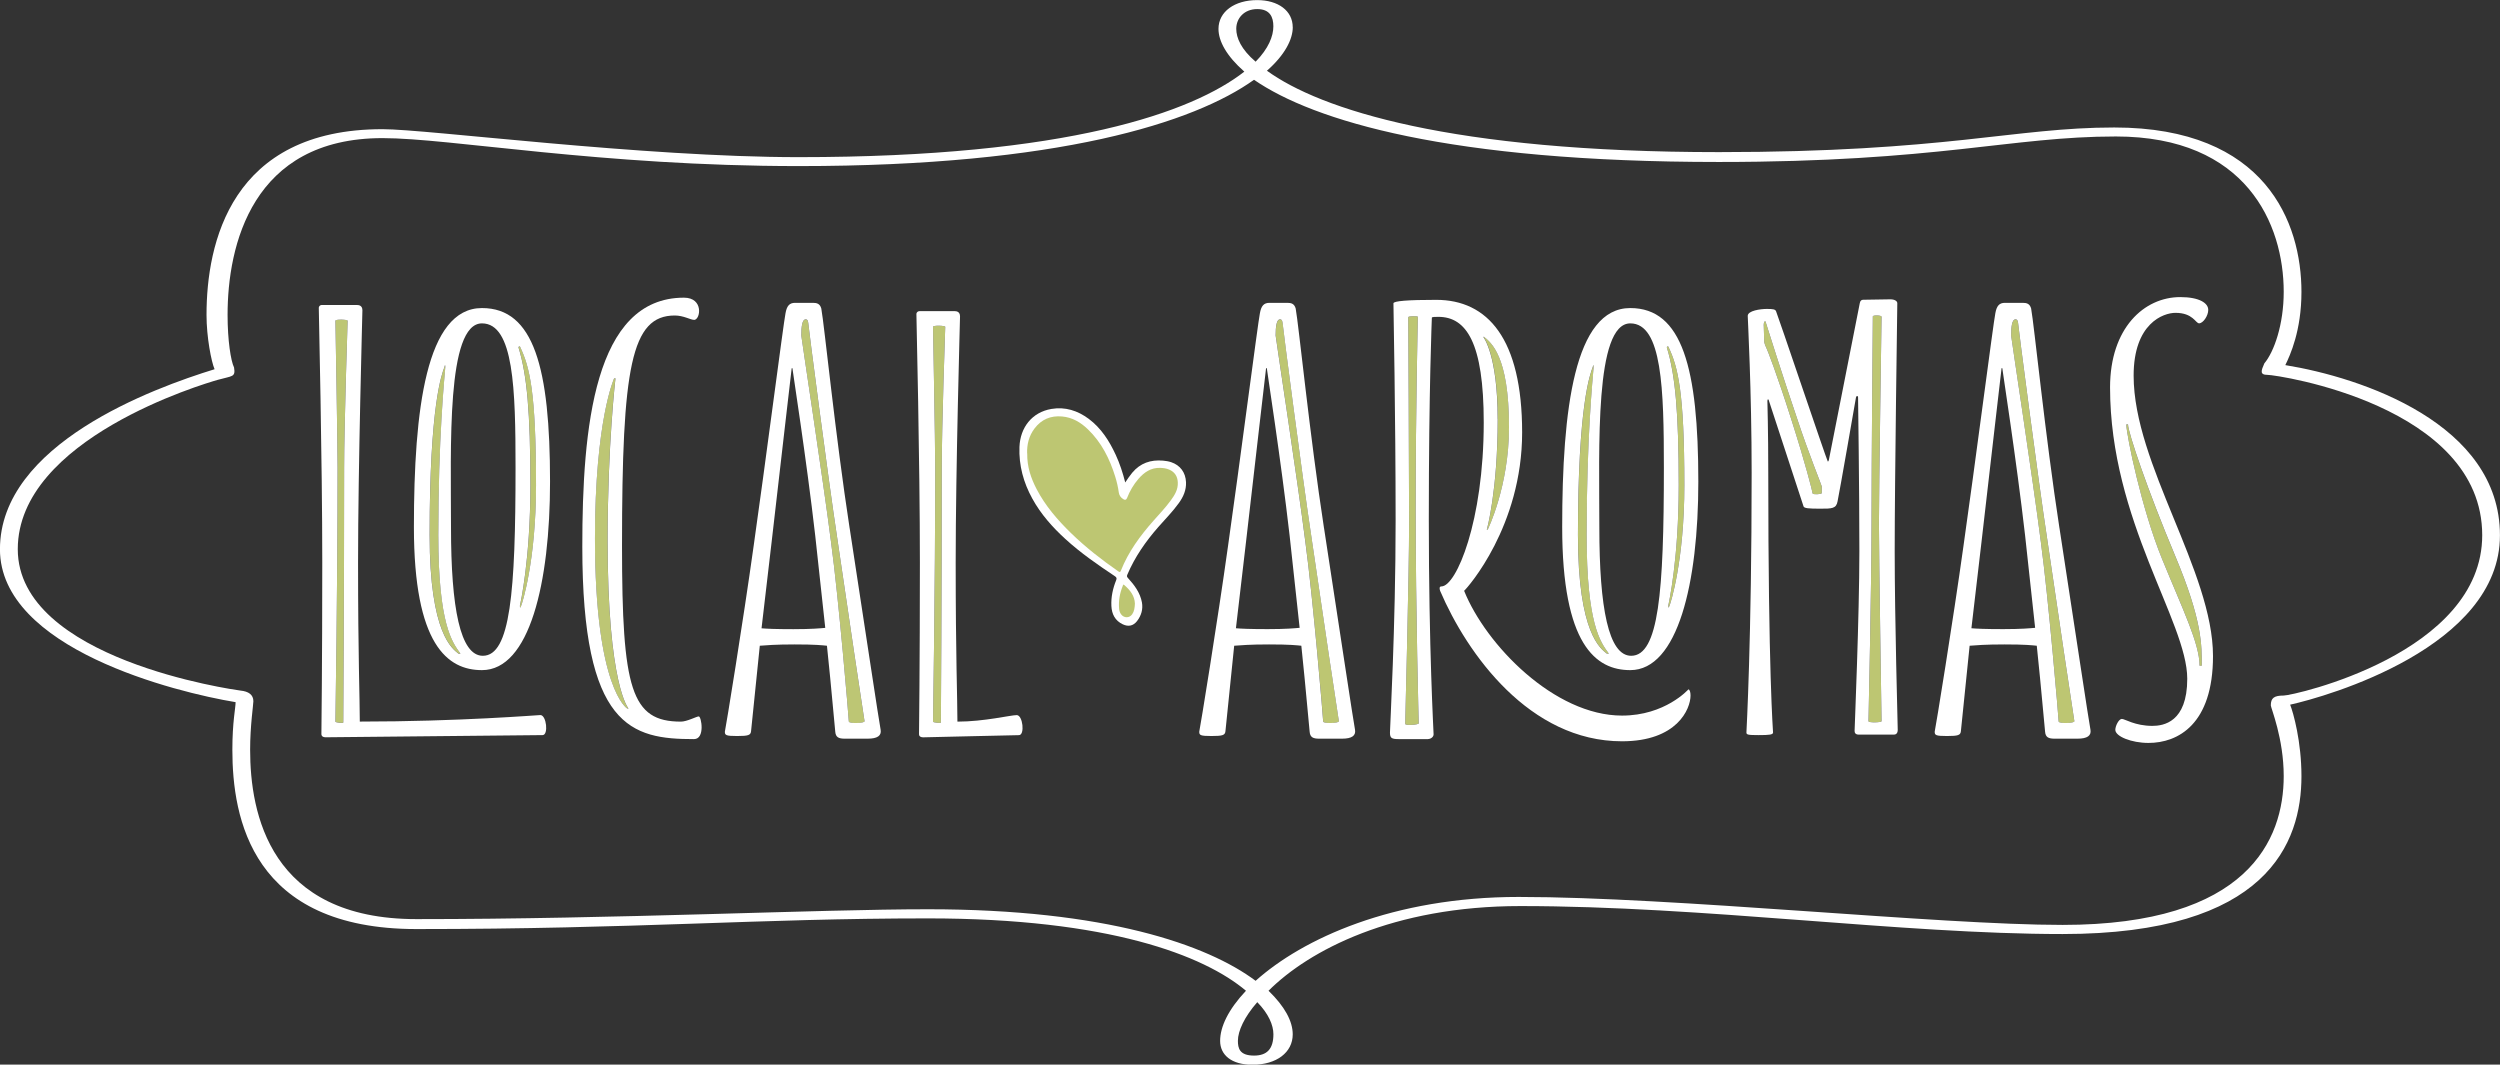 <svg viewBox="0 0 517.51 220.38" xmlns="http://www.w3.org/2000/svg"><rect x="0" y="0" width="517.51" height="220.38" fill="#333333" stroke="none"/><defs><style>      .cls-1 {        fill: #bdc674;      }      .cls-1, .cls-2, .cls-3 {        stroke-width: 0px;      }      .cls-2 {        fill: #bdc672;      }      .cls-3 {        fill: #fff;      }    </style></defs><g data-name="Livello 2 copia" id="Livello_2_copia"><g><path d="M71.96,66.39c0,.09-.72,21.67-.72,30.43,0,26.1-.18,52.1-.18,52.74,0,.18-1.63,0-1.63-.18,0-.54.45-27.18.45-52.56,0-5.33-.45-29.98-.45-30.43,0-.36,2.53-.27,2.53,0ZM90.74,110.73c0,18.51,2.89,22.21,4.52,24.47.09.18,0,.18-.36.09-1.17-.99-5.96-3.97-5.96-24.56,0-26.91,2.53-33.32,3.07-34.77.09-.45.18-.54.18,0-.18,2.35-1.45,14.72-1.45,34.77ZM107.72,71.9c1.9,4.06,3.25,9.03,3.25,28.54,0,15.71-2.89,24.56-3.07,24.92-.18.54-.27.54-.27,0,.09-.36,2.17-9.48,2.17-24.83s-.72-22.94-2.44-28.54c-.09-.27.27-.45.36-.09Z" class="cls-1"></path><path d="M127.4,78.31s-1.63,13.64-1.63,33.59c0,30.07,4.33,34.77,4.33,34.77h-.27s-6.68-3.97-6.68-35.22c0-24.47,3.97-33.14,3.97-33.14h.27Z" class="cls-1"></path><path d="M167.31,66.84c0,.45,4.06,31.79,6.05,44.88,1.9,13.09,5.51,37.11,5.6,37.57s-3.16.54-3.25.09c0-.45-2.08-25.29-3.7-37.29-1.54-12.1-6.05-41.72-6.14-42.62,0-1.81.18-3.34.9-3.34.27,0,.45.09.54.72Z" class="cls-1"></path><path d="M195.67,67.66c0,.09-.72,20.41-.72,29.17,0,26.1-.18,52.1-.18,52.74,0,.18-1.63,0-1.63-.18,0-.54.45-27.18.45-52.56,0-5.33-.45-28.72-.45-29.17,0-.36,2.53-.27,2.53,0Z" class="cls-1"></path></g><g><path d="M66.63,63.14h7.31c.9,0,1.08.63,1.08,1.08,0,.54-.9,32.69-.9,52.19s.36,28.26.36,32.96c20.5,0,36.93-1.35,37.38-1.35,1.26,0,1.72,4.15.45,4.15s-44.16.45-44.88.45-.9-.36-.9-.63c0-.36.18-14.45.18-35.58s-.72-51.74-.72-52.65c0-.45.36-.63.63-.63ZM69.88,96.83c0,25.37-.45,52.01-.45,52.56,0,.18,1.63.36,1.63.18,0-.63.18-26.64.18-52.74,0-8.76.72-30.34.72-30.43,0-.27-2.53-.36-2.53,0,0,.45.45,25.1.45,30.43ZM113.86,99.71c0,20.95-4.24,39.01-14.09,39.01-7.13,0-14.09-5.24-14.09-29.62s2.53-45.33,14.09-45.33c10.75,0,14.09,12.37,14.09,35.94ZM92,75.97c-.54,1.44-3.07,7.86-3.07,34.77,0,20.59,4.79,23.57,5.96,24.56.36.09.45.09.36-.09-1.63-2.26-4.52-5.96-4.52-24.47,0-20.05,1.26-32.42,1.45-34.77,0-.54-.09-.45-.18,0ZM93.36,109.2c0,16.62,1.9,26.55,6.59,26.55,5.69,0,6.77-13.18,6.77-38.92,0-16.25-.36-29.89-6.95-29.89-7.4,0-6.41,25.74-6.41,42.26ZM109.79,100.53c0,15.35-2.08,24.47-2.17,24.83,0,.54.09.54.27,0,.18-.36,3.07-9.21,3.07-24.92,0-19.5-1.35-24.47-3.25-28.54-.09-.36-.45-.18-.36.09,1.72,5.6,2.44,13.27,2.44,28.54Z" class="cls-3"></path><path d="M143.66,66.21c-.72,0-2.17-.9-3.97-.9-9.03,0-10.93,10.66-10.93,47.68,0,29.71,1.9,36.39,12.19,36.39,1.26,0,3.25-1.08,3.7-1.08.54,0,1.35,4.7-.99,4.7-12.91,0-23.12-2.35-23.12-39.82,0-24.65,2.44-51.56,21.04-51.56,4.15,0,3.43,4.61,2.08,4.61ZM127.13,78.31s-3.97,8.67-3.97,33.14c0,31.24,6.68,35.22,6.68,35.22h.27s-4.33-4.7-4.33-34.77c0-19.96,1.63-33.59,1.63-33.59h-.27Z" class="cls-3"></path><path d="M175.89,109.38c2.98,19.42,6.14,40.46,6.41,41.72.18,1.17-.63,1.81-2.71,1.81h-4.7c-1.26,0-1.9-.27-1.99-1.45-.09-.54-.72-8.31-1.72-17.79-.9-.09-2.35-.27-6.68-.27-3.97,0-6.05.18-7.22.27l-1.81,17.7c-.09.81-.54.99-2.89.99s-2.53-.18-2.53-.9c.18-.72,3.79-22.85,5.96-38.47,2.26-15.8,6.23-46.5,6.59-48.13.27-1.54.81-2.17,1.99-2.17h3.7c.81,0,1.44.18,1.72,1.17.63,3.43,2.89,26.1,5.87,45.51ZM170.83,129.97l-2.08-19.14c-1.81-15.8-4.7-34.22-4.7-34.5,0-.18-.18-.18-.18,0s-2.08,17.7-4.15,35.94l-2.08,17.79c.99.09,2.89.18,6.59.18s5.69-.18,6.59-.27ZM165.87,69.46c.09.9,4.61,30.52,6.14,42.62,1.63,12.01,3.7,36.84,3.7,37.29.09.45,3.34.36,3.25-.09s-3.7-24.47-5.6-37.57c-1.99-13.09-6.05-44.43-6.05-44.88-.09-.63-.27-.72-.54-.72-.72,0-.9,1.54-.9,3.34Z" class="cls-3"></path><path d="M190.34,64.41h7.31c.9,0,1.08.63,1.08,1.08,0,.54-.9,31.42-.9,50.93s.36,28.26.36,32.96c5.51,0,11.02-1.35,12.28-1.35s1.72,4.15.45,4.15-19.05.45-19.78.45-.9-.36-.9-.63c0-.36.18-14.45.18-35.58s-.72-50.48-.72-51.38c0-.45.36-.63.63-.63ZM193.59,96.83c0,25.37-.45,52.01-.45,52.56,0,.18,1.63.36,1.63.18,0-.63.18-26.64.18-52.74,0-8.76.72-29.08.72-29.17,0-.27-2.53-.36-2.53,0,0,.45.45,23.84.45,29.17Z" class="cls-3"></path></g><g><path d="M265.51,66.84c0,.45,4.06,31.79,6.05,44.88,1.9,13.09,5.51,37.11,5.6,37.57s-3.16.54-3.25.09c0-.45-2.08-25.29-3.7-37.29-1.54-12.1-6.05-41.72-6.14-42.62,0-1.81.18-3.34.9-3.34.27,0,.45.09.54.72Z" class="cls-2"></path><path d="M293.05,105.31c0,21.67.63,43.98.63,44.43,0,.27-2.8.54-2.8.09s.81-30.97.81-41.72-.18-42.17-.18-42.44,1.99-.27,1.99-.09c0,.81-.45,18.06-.45,39.73ZM307.23,69.73c1.35,1.17,5.15,3.79,5.15,18.69,0,12.28-4.42,21.22-4.42,21.22h-.18s2.26-7.86,2.26-22.94c0-13.36-2.98-16.98-2.98-16.98h.18ZM328.45,110.73c0,18.51,2.89,22.21,4.52,24.47.09.18,0,.18-.36.09-1.17-.99-5.96-3.97-5.96-24.56,0-26.91,2.53-33.32,3.07-34.77.09-.45.18-.54.18,0-.18,2.35-1.45,14.72-1.45,34.77ZM345.42,71.9c1.9,4.06,3.25,9.03,3.25,28.54,0,15.71-2.89,24.56-3.07,24.92-.18.54-.27.54-.27,0,.09-.36,2.17-9.48,2.17-24.83s-.72-22.94-2.44-28.54c-.09-.27.27-.45.36-.09Z" class="cls-2"></path><path d="M365.47,66.57c0,.09,3.97,12.55,6.5,19.96,2.44,7.4,5.15,14,5.15,14.18v1.35c0,.27-1.81.36-1.9.09,0-.27-1.45-6.05-4.42-15.35-2.98-9.39-4.97-14.45-5.24-14.99-.09-.09-.36-.9-.36-1.08s-.09-2.89-.09-3.07c-.09-1.08.27-1.26.36-1.08ZM387.41,108.47c0-13.18.27-42.71.27-42.98s1.81-.27,1.81.09-.54,35.85-.54,42.8.54,40.54.54,40.91c0,.27-2.71.36-2.71,0,0-.45.63-27.63.63-40.82Z" class="cls-2"></path><path d="M417.75,66.84c0,.45,4.06,31.79,6.05,44.88,1.9,13.09,5.51,37.11,5.6,37.57.09.45-3.16.54-3.25.09,0-.45-2.08-25.29-3.7-37.29-1.54-12.1-6.05-41.72-6.14-42.62,0-1.81.18-3.34.9-3.34.27,0,.45.09.54.72Z" class="cls-2"></path><path d="M440.51,87.88c0,1.63,4.06,13.64,9.75,27.18,5.69,13.55,5.51,18.6,5.51,22.76h-.45c0-4.61-3.52-11.74-7.77-22.12s-7.31-25.38-7.4-27.81h.36Z" class="cls-2"></path></g><g><path d="M274.09,109.38c2.98,19.42,6.14,40.46,6.41,41.72.18,1.17-.63,1.81-2.71,1.81h-4.7c-1.26,0-1.9-.27-1.99-1.45-.09-.54-.72-8.31-1.72-17.79-.9-.09-2.35-.27-6.68-.27-3.97,0-6.05.18-7.22.27l-1.81,17.7c-.09.81-.54.99-2.89.99s-2.53-.18-2.53-.9c.18-.72,3.79-22.85,5.96-38.47,2.26-15.8,6.23-46.5,6.59-48.13.27-1.54.81-2.17,1.99-2.17h3.7c.81,0,1.44.18,1.72,1.17.63,3.43,2.89,26.1,5.87,45.51ZM269.03,129.96l-2.08-19.14c-1.81-15.8-4.7-34.22-4.7-34.5,0-.18-.18-.18-.18,0s-2.08,17.7-4.15,35.94l-2.08,17.79c.99.09,2.89.18,6.59.18s5.69-.18,6.59-.27ZM264.06,69.46c.09.9,4.61,30.52,6.14,42.62,1.63,12.01,3.7,36.84,3.7,37.29.09.45,3.34.36,3.25-.09s-3.7-24.47-5.6-37.57c-1.99-13.09-6.05-44.43-6.05-44.88-.09-.63-.27-.72-.54-.72-.72,0-.9,1.54-.9,3.34Z" class="cls-3"></path><path d="M298.11,122.29c-.09-.27-.27-.9.27-.9,3.07,0,8.76-13.45,8.76-33.95,0-16.53-3.61-21.85-9.39-21.85-.63,0-1.35,0-1.35.18,0,.27-.63,14.63-.63,41.72s.99,43.89.99,44.52-.72.99-1.17.99h-5.96c-1.54,0-1.9-.18-1.9-1.35,0-1.08,1.17-21.94,1.17-43.8s-.45-43.98-.45-45.06q0-.72,8.85-.72c10.66,0,17.79,8.04,17.79,27.45s-11.29,32.15-12.01,32.78c4.51,11.2,18.69,25.83,32.69,25.83,8.94,0,13.73-5.42,13.73-5.42.27,0,.45.54.45,1.26,0,2.8-2.8,9.48-14.18,9.48-19.14,0-32.06-18.06-37.66-31.15ZM291.51,65.67c0,.27.18,31.52.18,42.44s-.81,41.27-.81,41.72,2.8.18,2.8-.09c0-.45-.63-22.76-.63-44.43s.45-38.92.45-39.73c0-.18-1.99-.18-1.99.09ZM310.03,86.71c0,15.08-2.26,22.94-2.26,22.94h.18s4.42-8.94,4.42-21.22c0-14.9-3.79-17.52-5.15-18.69h-.18s2.98,3.61,2.98,16.98ZM351.56,99.71c0,20.95-4.24,39.01-14.09,39.01-7.13,0-14.09-5.24-14.09-29.62s2.53-45.33,14.09-45.33c10.75,0,14.09,12.37,14.09,35.94ZM329.71,75.96c-.54,1.44-3.07,7.86-3.07,34.77,0,20.59,4.79,23.57,5.96,24.56.36.09.45.09.36-.09-1.63-2.26-4.52-5.96-4.52-24.47,0-20.05,1.26-32.42,1.45-34.77,0-.54-.09-.45-.18,0ZM331.07,109.2c0,16.62,1.9,26.55,6.59,26.55,5.69,0,6.77-13.18,6.77-38.92,0-16.25-.36-29.89-6.95-29.89-7.4,0-6.41,25.74-6.41,42.26ZM347.5,100.53c0,15.35-2.08,24.47-2.17,24.83,0,.54.09.54.27,0,.18-.36,3.07-9.21,3.07-24.92,0-19.5-1.35-24.47-3.25-28.54-.09-.36-.45-.18-.36.09,1.71,5.6,2.44,13.27,2.44,28.54Z" class="cls-3"></path><path d="M365.74,63.95c1.35,0,1.71.09,1.9.45.18.27,10.48,30.79,10.66,30.97.09.36.18.09.27-.09l6.41-32.51c.09-.54.36-.72.72-.72.45,0,4.7-.09,5.6-.09s1.45.36,1.45.81c0,.36-.54,37.11-.54,51.29s.63,36.21.63,37.02-.45.99-.81.99h-7.22c-.81,0-.9-.45-.9-.81,0-.45.99-23.84.99-37.11s-.27-31.33-.27-31.88c0-.36-.36-.45-.45.09-.09.54-3.43,19.78-3.79,21.4-.27,1.54-1.17,1.54-3.61,1.54s-3.25-.09-3.43-.45l-7.13-21.76c-.09-.54-.36-.54-.36-.09,0,.09.18,6.32.18,14.9,0,41.27.99,53.46.99,53.73,0,.45-.72.54-2.98.54s-2.53-.09-2.53-.54c0-.27,1.08-19.14,1.08-53.73,0-17.25-.81-31.97-.81-32.51,0-1.08,2.62-1.44,3.97-1.44ZM365.2,70.73c0,.18.27.99.36,1.08.27.54,2.26,5.6,5.24,14.99,2.98,9.3,4.42,15.08,4.42,15.35.09.27,1.9.18,1.9-.09v-1.35c0-.18-2.71-6.77-5.15-14.18-2.53-7.4-6.5-19.87-6.5-19.96-.09-.18-.45,0-.36,1.08,0,.18.09,2.89.09,3.07ZM389.49,149.29c0-.36-.54-33.86-.54-40.91s.54-42.44.54-42.8-1.81-.36-1.81-.09-.27,29.8-.27,42.98-.63,40.37-.63,40.82c0,.36,2.71.27,2.71,0Z" class="cls-3"></path><path d="M426.33,109.38c2.98,19.42,6.14,40.46,6.41,41.72.18,1.17-.63,1.81-2.71,1.81h-4.7c-1.26,0-1.9-.27-1.99-1.45-.09-.54-.72-8.31-1.72-17.79-.9-.09-2.35-.27-6.68-.27-3.97,0-6.05.18-7.22.27l-1.81,17.7c-.09.81-.54.99-2.89.99s-2.53-.18-2.53-.9c.18-.72,3.79-22.85,5.96-38.47,2.26-15.8,6.23-46.5,6.59-48.13.27-1.54.81-2.17,1.99-2.17h3.7c.81,0,1.44.18,1.72,1.17.63,3.43,2.89,26.1,5.87,45.51ZM421.28,129.96l-2.08-19.14c-1.81-15.8-4.7-34.22-4.7-34.5,0-.18-.18-.18-.18,0s-2.08,17.7-4.15,35.94l-2.08,17.79c.99.09,2.89.18,6.59.18s5.69-.18,6.59-.27ZM416.31,69.46c.09.9,4.61,30.52,6.14,42.62,1.62,12.01,3.7,36.84,3.7,37.29.09.45,3.34.36,3.25-.09-.09-.45-3.7-24.47-5.6-37.57-1.99-13.09-6.05-44.43-6.05-44.88-.09-.63-.27-.72-.54-.72-.72,0-.9,1.54-.9,3.34Z" class="cls-3"></path><path d="M457.12,64.13c0,1.26-1.08,2.8-1.9,2.8-.72,0-1.26-2.17-4.88-2.17-2.53,0-8.67,2.17-8.67,13,0,18.33,16.43,40.54,16.43,58.06,0,14.09-7.22,17.97-13.36,17.97-3.52,0-6.86-1.35-6.86-2.71,0-.81.72-2.26,1.35-2.26s2.71,1.44,6.32,1.44c2.26,0,7.22-.72,7.22-9.75,0-11.83-15.98-32.69-15.98-60.32,0-12.28,7.04-18.69,14.54-18.69,3.97,0,5.78,1.26,5.78,2.62ZM440.15,87.88c.09,2.44,3.16,17.43,7.4,27.81s7.77,17.52,7.77,22.12h.45c0-4.15.18-9.21-5.51-22.76-5.69-13.55-9.75-25.56-9.75-27.18h-.36Z" class="cls-3"></path></g></g><g data-name="Livello 3" id="Livello_3"><path d="M267.61,5.62c0,2.55-1.67,5.79-5.35,9.02,11.03,8,38.09,16.85,93.55,16.85,47.11,0,61.14-5.1,81.85-5.1,31.4,0,38.75,19.74,38.75,34.04,0,8-2.34,13.1-3.34,15.15,15.7,2.55,44.43,12.08,44.43,35.23s-35.75,33.36-43.43,35.06c.67,1.7,2.34,7.66,2.34,14.81,0,13.78-7.02,32.67-49.45,32.67-33.41,0-74.17-5.79-112.25-5.79-26.39,0-43.77,9.19-52.12,17.53,3.34,3.23,5.01,6.3,5.01,9.02,0,3.74-3.34,6.3-8.35,6.3-4.34,0-6.68-2.04-6.68-4.94s1.67-6.47,5.35-10.38c-8.69-7.32-28.4-14.98-65.82-14.98-35.08,0-60.47,2.21-105.91,2.21-34.08,0-38.09-22.97-38.09-37.1,0-5.79.67-8.68.67-9.87-12.36-2.04-48.78-11.06-48.78-31.65,0-21.78,31.74-33.36,44.43-37.27-.67-1.53-1.67-6.64-1.67-11.23,0-14.81,5.01-38.46,36.42-38.46,9.35,0,53.79,5.79,86.2,5.79,55.79,0,81.52-9.36,92.21-17.7-3.67-3.23-5.35-6.3-5.35-8.85,0-3.57,3.34-5.96,8.02-5.96,4.34,0,7.35,2.21,7.35,5.62ZM259.59,16.51c-12.36,8.85-40.43,17.87-94.21,17.87-41.09,0-72.16-5.79-86.2-5.79-27.06,0-32.07,22.29-32.07,36.59,0,5.28.67,9.53,1.34,10.89.33,2.04-.33,1.7-3.34,2.55-3.01.85-41.43,12.25-41.43,35.06s44.77,29.1,46.1,29.27c1.67.17,2.67.85,2.67,2.21,0,.68-.67,5.11-.67,10.04,0,13.1,4.01,35.06,34.41,35.06,41.43,0,83.19-2.04,105.91-2.04,36.75,0,57.8,7.32,67.82,14.81,9.69-8.68,28.4-17.36,54.46-17.36,32.07,0,86.86,5.79,112.59,5.79,38.42,0,45.77-17.7,45.77-30.8,0-7.83-2.67-14.12-2.67-14.64,0-1.53.67-2.04,2.67-2.04s41.09-8.68,41.09-33.19c0-26.89-42.43-33.19-44.43-33.19-1.67,0-1.34-.85-.67-2.38,2-2.38,4.01-8,4.01-14.81,0-13.96-7.68-32.16-34.75-32.16-21.72,0-36.75,5.28-82.19,5.28-55.79,0-83.86-8.51-96.22-17.02ZM255.91,5.96c0,1.87,1,4.25,4.01,6.81,2.67-2.72,3.67-5.28,3.67-7.32,0-1.87-.67-3.57-3.34-3.57s-4.34,1.87-4.34,4.08ZM260.26,207.45c-2.67,3.06-4.01,5.96-4.01,8,0,1.53.33,3.06,3.34,3.06,2.67,0,4.01-1.36,4.01-4.42,0-1.87-1-4.25-3.34-6.64Z" class="cls-3"></path></g><g data-name="Livello 5" id="Livello_5"><path d="M232.92,99.88c.49-.72.93-1.4,1.45-2.02,1.67-2,3.83-2.73,6.37-2.51.57.05,1.14.14,1.69.32,1.9.64,2.99,2.14,3.08,4.14.07,1.64-.55,3.03-1.48,4.32-1.28,1.78-2.82,3.33-4.26,4.97-2.61,2.98-4.85,6.19-6.41,9.86-.13.3-.09.45.13.69,1.33,1.46,2.52,3.03,2.89,5.03.26,1.43-.13,2.76-1.02,3.9-.78.99-1.79,1.2-2.95.65-1.59-.75-2.27-2.11-2.35-3.79-.09-1.85.3-3.63.99-5.34.17-.41.07-.6-.29-.84-3.55-2.37-7.06-4.79-10.22-7.68-2.69-2.46-5.09-5.16-6.85-8.37-1.83-3.32-2.8-6.87-2.66-10.68.15-4.04,2.6-7.2,6.62-7.88,2.84-.48,5.42.34,7.72,2.05,2.58,1.93,4.25,4.56,5.58,7.43.85,1.83,1.47,3.74,1.98,5.76Z" class="cls-3"></path><path d="M212.62,93.85c-.06-1.79.35-3.59,1.53-5.15,1.42-1.88,3.33-2.7,5.7-2.49,2.13.19,3.84,1.21,5.33,2.64,2.84,2.72,4.53,6.12,5.68,9.83.33,1.06.58,2.14.73,3.24.08.61.41,1.1.96,1.42.33.2.58.17.75-.24.57-1.46,1.35-2.8,2.37-3.98,1.18-1.36,2.59-2.33,4.49-2.27.64.02,1.27.1,1.87.36,1.15.49,1.72,1.4,1.78,2.63.08,1.5-.65,2.65-1.47,3.77-1.09,1.49-2.37,2.83-3.59,4.21-2.74,3.1-5.17,6.4-6.71,10.28-.13.32-.21.41-.54.18-3.46-2.41-6.78-4.99-9.81-7.94-2.77-2.7-5.29-5.61-7.09-9.06-1.19-2.28-2.01-4.67-1.96-7.42Z" class="cls-2"></path><path d="M234.93,124.95c-.04.86-.13,1.58-.56,2.2-.57.83-1.72.83-2.31,0-.24-.34-.37-.72-.4-1.13-.14-1.63.13-3.19.74-4.7.05-.12.05-.46.35-.2,1.21,1.05,2.13,2.25,2.18,3.82Z" class="cls-2"></path></g></svg>